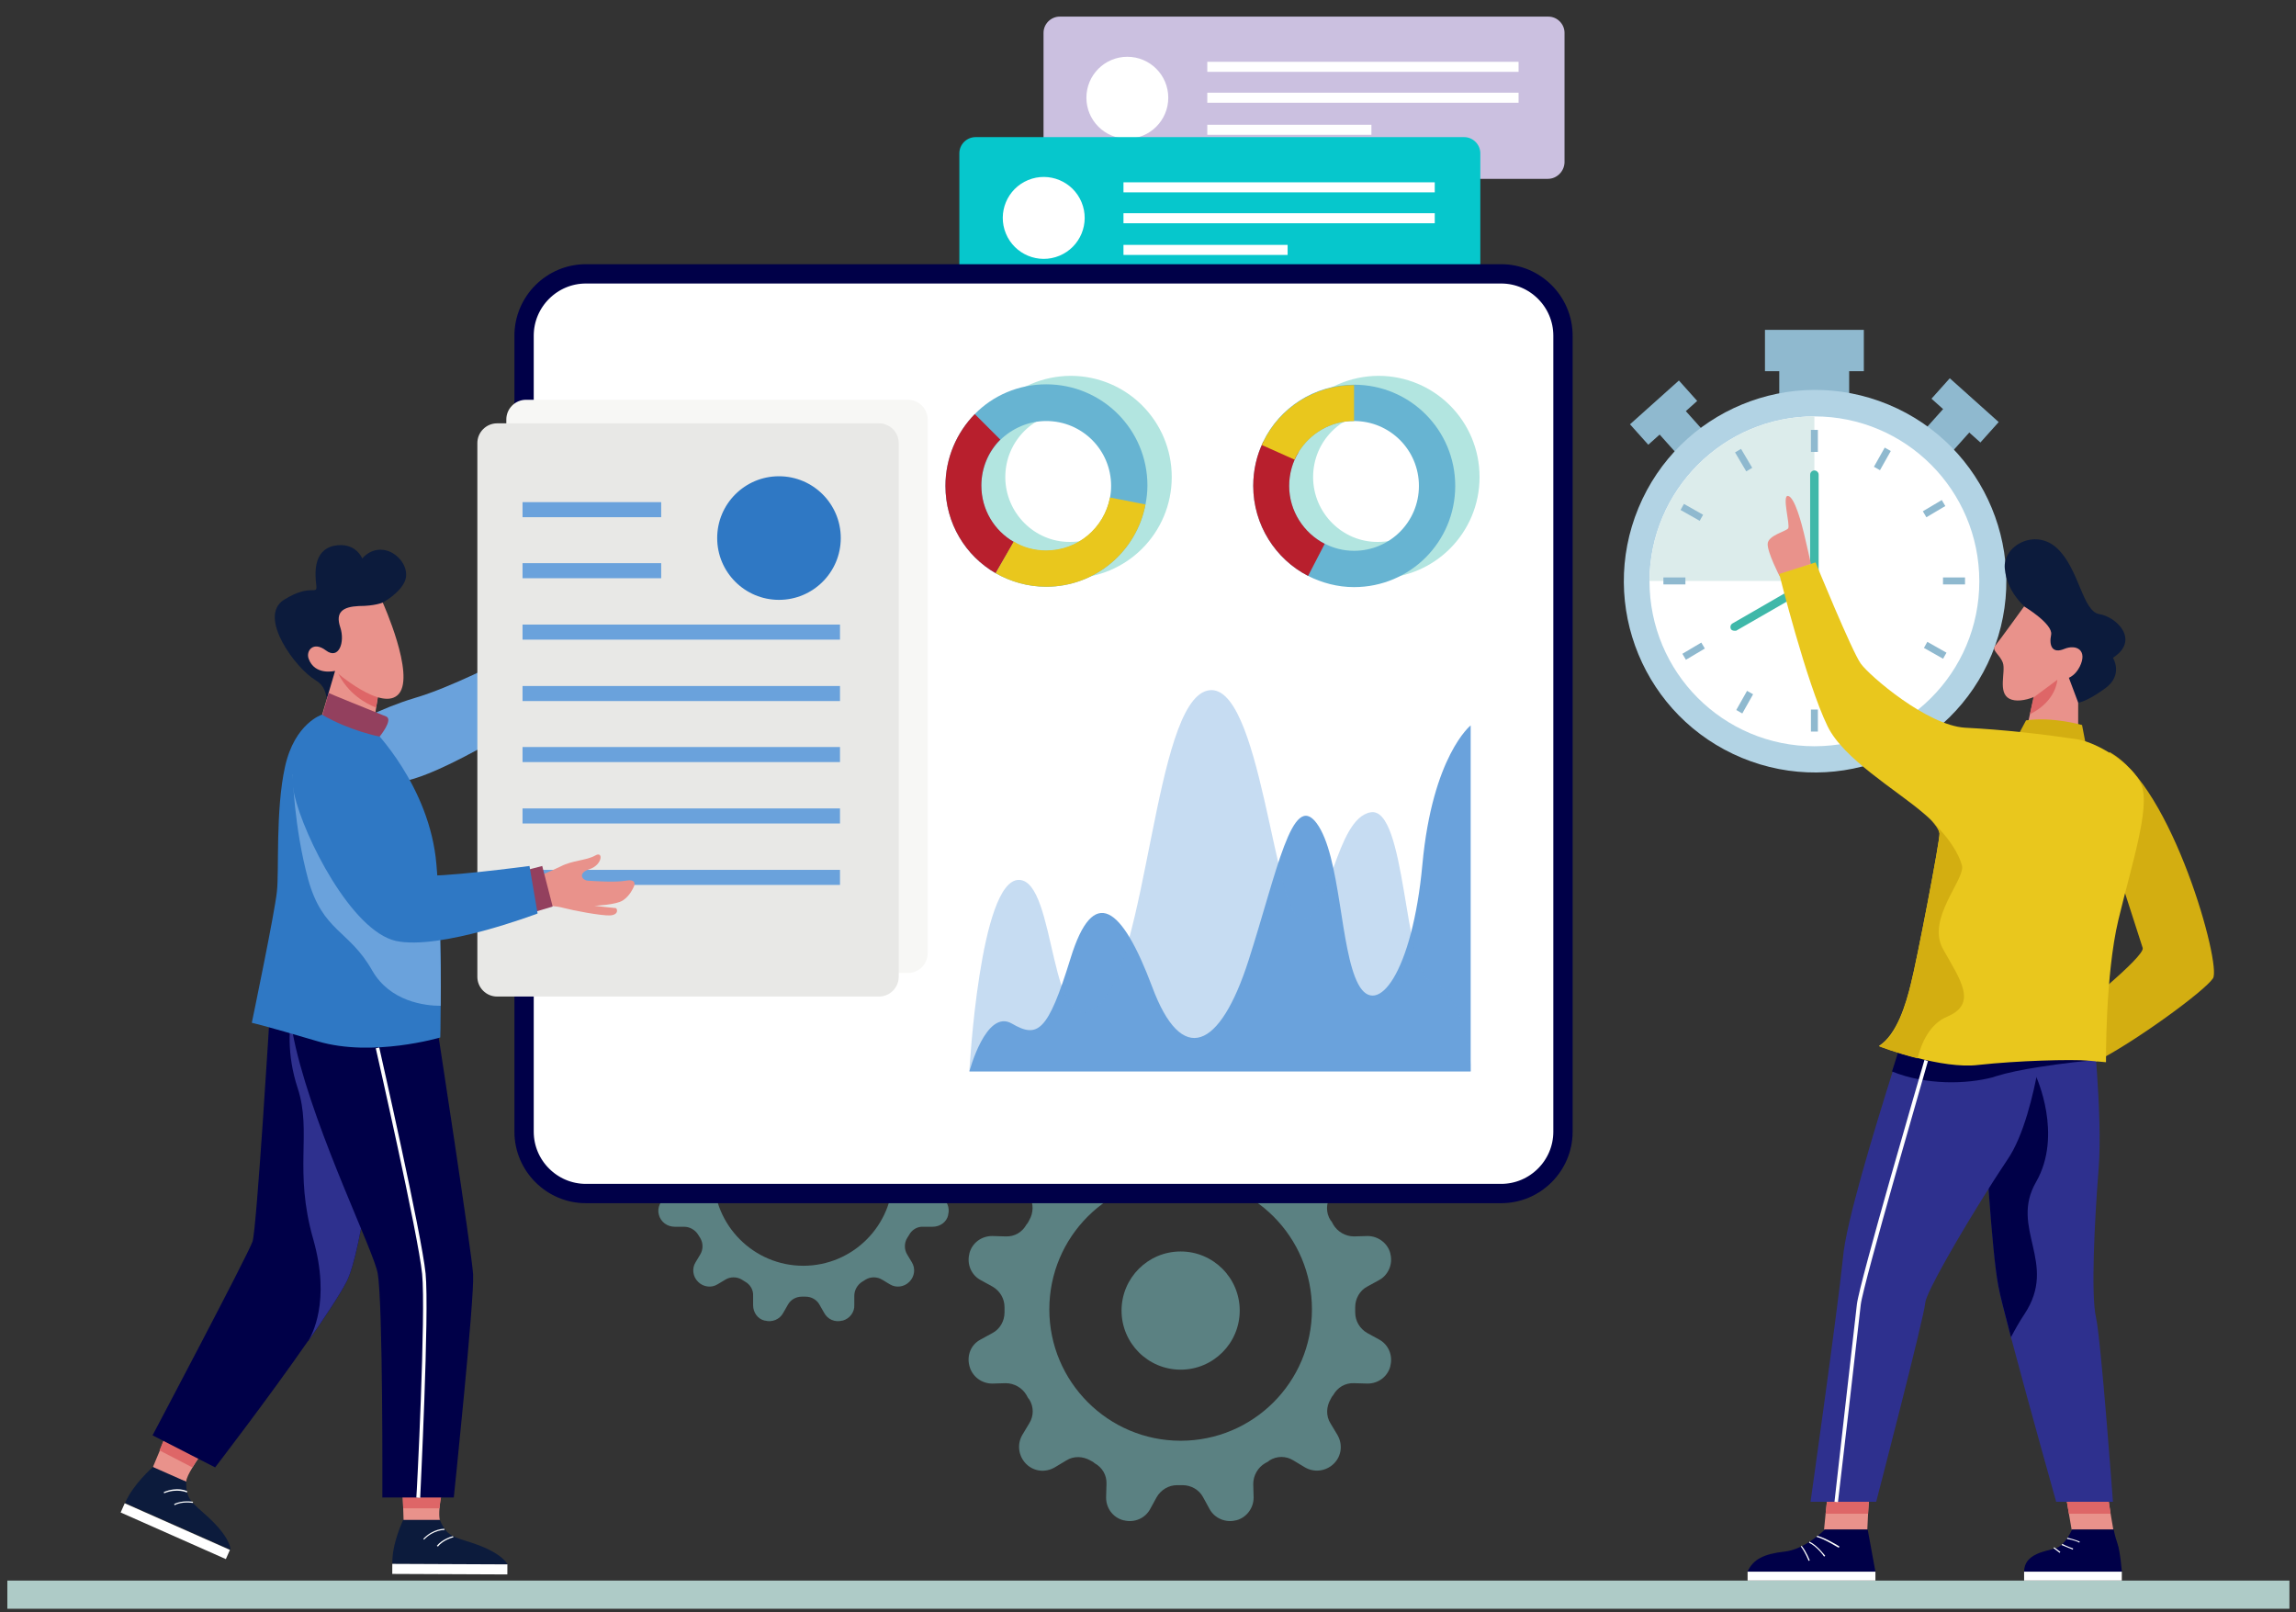 <?xml version="1.0" encoding="utf-8"?>
<!-- Generator: Adobe Illustrator 27.1.0, SVG Export Plug-In . SVG Version: 6.00 Build 0)  -->
<svg version="1.1" id="Layer_1" xmlns="http://www.w3.org/2000/svg" xmlns:xlink="http://www.w3.org/1999/xlink" x="0px" y="0px"
	 viewBox="0 0 594.5 417.4" style="enable-background:new 0 0 594.5 417.4;" xml:space="preserve">
<rect x="0" y="0" width="594.5" height="417.4" fill="#333333" stroke="none"/>
<style type="text/css">
	.st0{fill:#CBC0E0;}
	.st1{fill:#FFFFFF;}
	.st2{fill:#06C7CC;}
	.st3{fill:#AECBC7;}
	.st4{fill:#8FB9CF;}
	.st5{fill:#D3AE11;}
	.st6{fill:#6AA2DC;}
	.st7{fill:#0C1B3C;}
	.st8{fill:#E9928B;}
	.st9{fill:#DE6667;}
	.st10{fill:#000048;}
	.st11{fill:#2E308E;}
	.st12{opacity:0.4;}
	.st13{fill:#97F5F7;}
	.st14{fill:#FFFFFF;stroke:#000048;stroke-width:5;stroke-miterlimit:10;}
	.st15{fill:#B2D3E4;}
	.st16{fill:#DCECEB;}
	.st17{fill:#3FB8A9;}
	.st18{fill:#2F78C4;}
	.st19{fill:#93405E;}
	.st20{fill:#B2E5E0;}
	.st21{fill:#67B4D2;}
	.st22{fill:#B81F2D;}
	.st23{fill:#F7F7F5;}
	.st24{fill:#E8E8E6;}
	.st25{fill:#E9C71D;}
	.st26{opacity:0.38;}
	.st27{fill:none;stroke:#F5B89B;stroke-width:3;stroke-linecap:round;stroke-miterlimit:10;}
</style>
<g>
	<path class="st0" d="M400.8,46.3H274.4c-2.3,0-4.2-1.9-4.2-4.2V8.5c0-2.3,1.9-4.2,4.2-4.2h126.5c2.3,0,4.2,1.9,4.2,4.2v33.6
		C405,44.4,403.1,46.3,400.8,46.3z"/>
	<circle class="st1" cx="291.9" cy="25.3" r="10.6"/>
	<rect x="312.6" y="24" class="st1" width="80.6" height="2.6"/>
	<rect x="312.6" y="32.3" class="st1" width="42.5" height="2.6"/>
	<rect x="312.6" y="16" class="st1" width="80.6" height="2.6"/>
</g>
<path class="st2" d="M379.1,77.5H252.6c-2.3,0-4.2-1.9-4.2-4.2V39.7c0-2.3,1.9-4.2,4.2-4.2h126.5c2.3,0,4.2,1.9,4.2,4.2v33.6
	C383.3,75.6,381.4,77.5,379.1,77.5z"/>
<ellipse transform="matrix(0.924 -0.383 0.383 0.924 -1.052 107.697)" class="st1" cx="270.2" cy="56.5" rx="10.6" ry="10.6"/>
<rect x="290.9" y="55.2" class="st1" width="80.6" height="2.6"/>
<rect x="290.9" y="63.4" class="st1" width="42.5" height="2.6"/>
<rect x="290.9" y="47.2" class="st1" width="80.6" height="2.6"/>
<rect x="1.9" y="409.2" class="st3" width="590.9" height="7.3"/>
<rect x="460.7" y="92.7" class="st4" width="18.1" height="10.7"/>
<rect x="429.6" y="105.2" transform="matrix(0.745 -0.667 0.667 0.745 37.147 318.039)" class="st4" width="9.1" height="10.7"/>
<rect x="500.2" y="106" transform="matrix(0.667 -0.745 0.745 0.667 85.804 413.122)" class="st4" width="10.7" height="9.1"/>
<path class="st5" d="M546.2,194.7c16.2,8.8,29.1,55.2,26.8,58.6c-2.3,3.4-20.3,16.5-30.2,21.5c-9.8,4.9-6.7-11.7-6.7-11.7
	s19.5-15.5,18.7-17.7c-0.7-2.3-7.7-23.8-7.7-23.8L546.2,194.7z"/>
<path class="st6" d="M90.8,187.8c0,0,7.3-4.3,16.6-7.1c9.3-2.7,22.9-9.8,22.9-9.8l0.9,18.9c0,0-19.9,12-27.4,12.5
	C96.4,203,90.8,187.8,90.8,187.8z"/>
<path class="st7" d="M99.1,156c0,0,4.5-2.4,5.8-5.7c1.2-3.3-1.8-7.3-5.4-7.9c-3.6-0.6-5.7,2.2-5.7,2.2s-1.7-4.4-7.3-3.3
	c-5.6,1.2-4.9,7.6-4.6,10.3c0.3,2.7-1.4-0.7-8.4,3.7c-6.9,4.4,3.1,17.8,8.2,20.8c5.1,3.1,0.4,8.3,8,8.2
	C97.2,184.3,99.1,156,99.1,156z"/>
<path class="st8" d="M39.6,379.8c2.2,2,8.6,3.8,8.6,3.8c0.1-1,0.8-2.3,1.6-3.6c1.2-2,2.6-3.9,2.6-3.9l-8.7-6.4l-2.3,5.8L39.6,379.8z
	"/>
<path class="st7" d="M39.6,379.8c0,0-5.2,4.5-7.2,9.3l27.3,12.1c0,0,0.1-3.1-6.1-8.7c-3.7-3.4-5.5-4.2-5.4-8.9L39.6,379.8z"/>
<rect x="44.3" y="381.4" transform="matrix(0.405 -0.914 0.914 0.405 -335.3 277.596)" class="st1" width="2.6" height="29.8"/>
<path class="st1" d="M42.5,386.6c3.4-1.4,5.9-0.2,5.9-0.2l0.1-0.3c-0.1-0.1-2.6-1.3-6.1,0.2L42.5,386.6z"/>
<path class="st1" d="M45.2,389.7c2-1.1,4.6-0.6,4.7-0.6l0.1-0.3c-0.1,0-2.8-0.5-4.9,0.6L45.2,389.7z"/>
<path class="st8" d="M104.1,382.8l0.3,7.7l0.1,3.1c2.8,1,9.4,0,9.4,0c-0.2-0.8-0.2-1.9-0.1-3.1c0.2-2.6,0.9-5.4,0.9-5.4L104.1,382.8
	z"/>
<path class="st7" d="M104.4,393.5c0,0-3,6.2-2.8,11.4l29.8,0.1c0,0-1.2-2.9-9-5.5c-4.8-1.6-6.7-1.6-8.5-6L104.4,393.5z"/>
<rect x="115.2" y="391.4" transform="matrix(4.325814e-03 -1 1 4.325814e-03 -290.332 520.989)" class="st1" width="2.6" height="29.8"/>
<path class="st1" d="M109.8,398.6c2.5-2.6,5.3-2.5,5.3-2.5l0-0.3c-0.1,0-2.9-0.1-5.5,2.6L109.8,398.6z"/>
<path class="st1" d="M113.4,400.4c1.4-1.8,4-2.4,4-2.4l-0.1-0.3c-0.1,0-2.7,0.7-4.2,2.5L113.4,400.4z"/>
<path class="st9" d="M114.7,385.1l-10.6-2.3l0.3,7.7h9.4C114,387.9,114.7,385.1,114.7,385.1z"/>
<path class="st9" d="M41.3,375.5l8.5,4.4c1.2-2,2.6-3.9,2.6-3.9l-8.7-6.4L41.3,375.5z"/>
<path class="st10" d="M39.5,371.6l16.2,8.3c0,0,13.7-17.8,23.9-32.5c0,0,0,0,0,0c0,0,0-0.1,0.1-0.1c0,0,0-0.1,0.1-0.1
	c4.5-6.4,8.3-12.2,10-15.5c3.9-7.9,7.5-38,9.2-54.3c0.7-6.4,1.1-10.6,1.1-10.6l-22.3-3.7l-2.1-0.4l-5.8-1c0,0-3.4,56.1-4.5,59.7
	C64.1,325.1,39.5,371.6,39.5,371.6z"/>
<path class="st11" d="M77.1,281.8c3.7,11.3-1.1,21.2,4,39c4.6,16.2-0.4,24.9-1.3,26.4c4.5-6.4,8.3-12.2,10-15.5
	c3.9-7.9,7.5-38,9.2-54.3l-21.3-14.3l-1.9-1.3c0,0-0.1,0.3-0.2,1C75,265.3,74.1,272.7,77.1,281.8z"/>
<path class="st10" d="M113.1,265.4c0,0,9,58.4,9.4,64.5c0.4,6.1-5,57.8-5,57.8H99c0,0,0.2-49.9-1.2-58c-0.9-5.6-15.8-35.5-21.2-58.4
	c-2.4-10.4-2.9-19.4,0.7-24c3-3.9,14.7,13.5,14.7,13.5L113.1,265.4z"/>
<polygon class="st8" points="472.3,396 483.5,396 483.7,391.9 484.2,383.6 473.6,383.6 472.7,391.9 "/>
<g class="st12">
	<path class="st13" d="M170.6,314.5C170.6,314.5,170.6,314.5,170.6,314.5c0.5,1.9,2.2,3.1,4.1,3.1l2.4,0c1.5,0,2.9,0.8,3.7,2.1
		c0.2,0.3,0.3,0.5,0.5,0.8c0.8,1.3,0.8,3,0,4.3l-1.2,2c-1,1.6-0.7,3.7,0.6,5c0,0,0,0,0.1,0.1c1.3,1.3,3.4,1.6,5,0.6l2-1.2
		c1.3-0.8,3-0.8,4.3,0c0.3,0.2,0.5,0.3,0.8,0.5c1.3,0.7,2.2,2.1,2.1,3.7l0,2.4c0,1.9,1.2,3.6,3,4c0,0,0,0,0.1,0
		c1.8,0.5,3.8-0.3,4.7-2l1.2-2.1c0.7-1.3,2.1-2.1,3.6-2.1c0.2,0,0.3,0,0.5,0s0.3,0,0.5,0c1.5,0,2.9,0.8,3.6,2.1l1.2,2.1
		c0.9,1.7,2.8,2.5,4.7,2c0,0,0,0,0.1,0c1.8-0.5,3.1-2.2,3-4l0-2.4c0-1.5,0.8-2.9,2.1-3.7c0.3-0.2,0.5-0.3,0.8-0.5
		c1.3-0.8,3-0.8,4.3,0l2,1.2c1.6,1,3.7,0.7,5-0.6c0,0,0,0,0.1-0.1c1.3-1.3,1.6-3.4,0.6-5l-1.2-2c-0.8-1.3-0.8-3,0-4.3
		c0.2-0.3,0.3-0.5,0.5-0.8c0.7-1.3,2.1-2.2,3.7-2.1l2.4,0c1.9,0,3.6-1.2,4-3c0,0,0,0,0-0.1c0.5-1.8-0.3-3.8-2-4.7l-2.1-1.2
		c-1.3-0.7-2.1-2.1-2.1-3.6c0-0.2,0-0.3,0-0.5s0-0.3,0-0.5c0-1.5,0.8-2.9,2.1-3.6l2.1-1.2c1.7-0.9,2.5-2.8,2-4.7c0,0,0,0,0-0.1
		c-0.5-1.8-2.2-3.1-4-3l-2.4,0c-1.5,0-2.9-0.8-3.7-2.1c-0.2-0.3-0.3-0.5-0.5-0.8c-0.8-1.3-0.8-3,0-4.3l1.2-2c1-1.6,0.7-3.7-0.6-5
		c0,0,0,0-0.1-0.1c-1.3-1.3-3.4-1.6-5-0.6l-2,1.2c-1.3,0.8-3,0.8-4.3,0c-0.3-0.2-0.5-0.3-0.8-0.5c-1.3-0.7-2.2-2.1-2.1-3.7l0-2.4
		c0-1.9-1.2-3.6-3-4c0,0,0,0-0.1,0c-1.8-0.5-3.8,0.3-4.7,2l-1.2,2.1c-0.7,1.3-2.1,2.1-3.6,2.1c-0.2,0-0.3,0-0.5,0s-0.3,0-0.5,0
		c-1.5,0-2.9-0.8-3.6-2.1l-1.2-2.1c-0.9-1.7-2.8-2.5-4.7-2c0,0,0,0-0.1,0c-1.8,0.5-3.1,2.2-3,4l0,2.4c0,1.5-0.8,2.9-2.1,3.7
		c-0.3,0.2-0.5,0.3-0.8,0.5c-1.3,0.8-3,0.8-4.3,0l-2-1.2c-1.6-1-3.7-0.7-5,0.6c0,0,0,0-0.1,0.1c-1.3,1.3-1.6,3.4-0.6,5l1.2,2
		c0.8,1.3,0.8,3,0,4.3c-0.2,0.3-0.3,0.5-0.5,0.8c-0.7,1.3-2.1,2.2-3.7,2.1l-2.4,0c-1.9,0-3.6,1.2-4,3c0,0,0,0,0,0.1
		c-0.5,1.8,0.3,3.8,2,4.7l2.1,1.2c1.3,0.7,2.1,2.1,2.1,3.6c0,0.2,0,0.3,0,0.5s0,0.3,0,0.5c0,1.5-0.8,2.9-2.1,3.6l-2.1,1.2
		C171,310.7,170.1,312.7,170.6,314.5z M184.8,304.5c0-12.8,10.4-23.2,23.2-23.2s23.2,10.4,23.2,23.2s-10.4,23.2-23.2,23.2
		S184.8,317.3,184.8,304.5z"/>
</g>
<g class="st12">
	<path class="st13" d="M251,353.6C251,353.6,251,353.7,251,353.6c0.7,2.8,3.2,4.6,5.9,4.6l3.5-0.1c2.2,0,4.3,1.2,5.4,3.1
		c0.2,0.4,0.4,0.8,0.7,1.1c1.2,1.9,1.2,4.3,0,6.2l-1.8,3c-1.4,2.4-1,5.4,0.9,7.4c0,0,0.1,0.1,0.1,0.1c2,2,5,2.3,7.4,0.9l3-1.8
		c1.9-1.2,4.3-1.1,6.2,0c0.4,0.2,0.8,0.4,1.1,0.7c2,1.1,3.2,3.1,3.1,5.4l-0.1,3.5c0,2.8,1.8,5.2,4.5,5.9c0,0,0.1,0,0.1,0
		c2.7,0.7,5.5-0.5,6.8-2.9l1.7-3.1c1.1-1.9,3.1-3.1,5.3-3.1c0.2,0,0.5,0,0.7,0c0.2,0,0.5,0,0.7,0c2.2,0,4.3,1.2,5.3,3.1l1.7,3.1
		c1.3,2.4,4.2,3.6,6.8,2.9c0,0,0.1,0,0.1,0c2.7-0.7,4.5-3.2,4.5-5.9l-0.1-3.5c0-2.2,1.2-4.3,3.1-5.4c0.4-0.2,0.8-0.4,1.1-0.7
		c1.9-1.2,4.3-1.2,6.2,0l3,1.8c2.4,1.4,5.4,1,7.4-0.9c0,0,0.1-0.1,0.1-0.1c2-2,2.3-5,0.9-7.4l-1.8-3c-1.2-1.9-1.1-4.3,0-6.2
		c0.2-0.4,0.4-0.8,0.7-1.1c1.1-2,3.1-3.2,5.4-3.1l3.5,0.1c2.8,0,5.2-1.8,5.9-4.5c0,0,0-0.1,0-0.1c0.7-2.7-0.5-5.5-2.9-6.8l-3.1-1.7
		c-1.9-1.1-3.1-3.1-3.1-5.3c0-0.2,0-0.5,0-0.7c0-0.2,0-0.5,0-0.7c0-2.2,1.2-4.3,3.1-5.3l3.1-1.7c2.4-1.3,3.6-4.2,2.9-6.8
		c0,0,0-0.1,0-0.1c-0.7-2.7-3.2-4.5-5.9-4.5l-3.5,0.1c-2.2,0-4.3-1.2-5.4-3.1c-0.2-0.4-0.4-0.8-0.7-1.1c-1.2-1.9-1.2-4.3,0-6.2
		l1.8-3c1.4-2.4,1-5.4-0.9-7.4c0,0-0.1-0.1-0.1-0.1c-2-2-5-2.3-7.4-0.9l-3,1.8c-1.9,1.2-4.3,1.1-6.2,0c-0.4-0.2-0.8-0.4-1.1-0.7
		c-2-1.1-3.2-3.1-3.1-5.4l0.1-3.5c0-2.8-1.8-5.2-4.5-5.9c0,0-0.1,0-0.1,0c-2.7-0.7-5.5,0.5-6.8,2.9l-1.7,3.1
		c-1.1,1.9-3.1,3.1-5.3,3.1c-0.2,0-0.5,0-0.7,0c-0.2,0-0.5,0-0.7,0c-2.2,0-4.3-1.2-5.3-3.1l-1.7-3.1c-1.3-2.4-4.2-3.6-6.8-2.9
		c0,0-0.1,0-0.1,0c-2.7,0.7-4.5,3.2-4.5,5.9l0.1,3.5c0,2.2-1.2,4.3-3.1,5.4c-0.4,0.2-0.8,0.4-1.1,0.7c-1.9,1.2-4.3,1.2-6.2,0l-3-1.8
		c-2.4-1.4-5.4-1-7.4,0.9c0,0-0.1,0.1-0.1,0.1c-2,2-2.3,5-0.9,7.4l1.8,3c1.2,1.9,1.1,4.3,0,6.2c-0.2,0.4-0.4,0.8-0.7,1.1
		c-1.1,2-3.1,3.2-5.4,3.1l-3.5-0.1c-2.8,0-5.2,1.8-5.9,4.5c0,0,0,0.1,0,0.1c-0.7,2.7,0.5,5.5,2.9,6.8l3.1,1.7
		c1.9,1.1,3.1,3.1,3.1,5.3c0,0.2,0,0.5,0,0.7c0,0.2,0,0.5,0,0.7c0,2.2-1.2,4.3-3.1,5.3l-3.1,1.7C251.4,348.1,250.3,350.9,251,353.6z
		 M271.7,339c0-18.8,15.2-34,34-34s34,15.2,34,34c0,18.8-15.2,34-34,34S271.7,357.7,271.7,339z"/>
	<circle class="st13" cx="305.7" cy="339.3" r="15.3"/>
</g>
<path class="st14" d="M151.7,309h237c8.8,0,16-7.2,16-16V86.9c0-8.8-7.2-16-16-16h-237c-8.8,0-16,7.2-16,16V293
	C135.7,301.8,142.9,309,151.7,309z"/>
<ellipse transform="matrix(0.383 -0.924 0.924 0.383 150.984 526.922)" class="st15" cx="469.8" cy="150.5" rx="49.5" ry="49.5"/>
<path class="st1" d="M427.1,150.4L427.1,150.4c0,23.7,19.1,42.8,42.7,42.8c23.6,0,42.7-19.1,42.7-42.7c0-23.6-19.1-42.7-42.7-42.7
	C446.3,107.8,427.2,126.9,427.1,150.4z"/>
<path class="st16" d="M427.1,150.4h42.7v-42.6C446.3,107.8,427.2,126.9,427.1,150.4z"/>
<g>
	<rect x="468.9" y="111.3" class="st4" width="1.8" height="5.7"/>
	<rect x="468.9" y="183.7" class="st4" width="1.8" height="5.7"/>
</g>
<g>
	
		<rect x="430.7" y="149.5" transform="matrix(1 -1.070422e-03 1.070422e-03 1 -0.161 0.464)" class="st4" width="5.7" height="1.8"/>
	
		<rect x="503.1" y="149.5" transform="matrix(1 -1.070362e-03 1.070362e-03 1 -0.161 0.542)" class="st4" width="5.7" height="1.8"/>
</g>
<g>
	<rect x="450.5" y="116.4" transform="matrix(0.861 -0.509 0.509 0.861 2.125 246.21)" class="st4" width="1.8" height="5.7"/>
	
		<rect x="487.3" y="178.7" transform="matrix(0.861 -0.509 0.509 0.861 -24.465 273.607)" class="st4" width="1.8" height="5.7"/>
</g>
<g>
	
		<rect x="435.8" y="167.9" transform="matrix(0.86 -0.51 0.51 0.86 -24.804 247.127)" class="st4" width="5.7" height="1.8"/>
	<rect x="498.1" y="131" transform="matrix(0.86 -0.51 0.51 0.86 2.703 273.737)" class="st4" width="5.7" height="1.8"/>
</g>
<g>
	
		<rect x="437.4" y="129.7" transform="matrix(0.492 -0.87 0.87 0.492 107.098 448.755)" class="st4" width="1.8" height="5.7"/>
	
		<rect x="500.4" y="165.4" transform="matrix(0.492 -0.87 0.87 0.492 108.064 521.71)" class="st4" width="1.8" height="5.7"/>
</g>
<g>
	
		<rect x="449.1" y="181" transform="matrix(0.491 -0.871 0.871 0.491 71.404 486.119)" class="st4" width="5.7" height="1.8"/>
	
		<rect x="484.7" y="118" transform="matrix(0.491 -0.871 0.871 0.491 144.446 485.084)" class="st4" width="5.7" height="1.8"/>
</g>
<path class="st17" d="M449.2,163.3c0.2,0,0.4,0,0.5-0.1l21.2-12.2v-28.1c0-0.6-0.5-1.1-1.1-1.1s-1.1,0.5-1.1,1.1v26.9l-20.1,11.6
	c-0.5,0.3-0.7,0.9-0.4,1.5C448.4,163.2,448.8,163.3,449.2,163.3z"/>
<polygon class="st8" points="83.4,185.1 96.5,188.9 97.4,183.2 98.3,177.8 87,172.7 87,172.9 "/>
<path class="st9" d="M87,172.9c0.1,0.3,0.2,0.7,0.4,1.1c2.6,5.6,7.4,8.2,10,9.2l0.8-5.4l-11.2-5L87,172.9z"/>
<path class="st18" d="M65.2,264.8c0,0,2.9,0.6,17.1,4.8c14.2,4.2,31.7-1,31.7-1s0.1-3.2,0.1-8.3c0.1-5.9,0-14.4-0.3-23.2
	c-0.2-4.4-0.4-8.9-0.8-13.3c-1.7-20.4-16.5-35.1-16.5-35.1l-13.1-3.7c0,0-7.1,2.2-9.6,13.5c-2.5,11.3-1.5,27.1-2.1,32.3
	C71.2,236,65.2,264.8,65.2,264.8z"/>
<path class="st6" d="M75.8,200.5c0,0,0.3,13.6,4,27.2c3.8,13.6,10.6,13,16.6,23.6c4.6,8,13.6,9.1,17.7,9.1c0.1-5.9,0-14.4-0.3-23.2
	L111,237l-15.9-15.8L75.8,200.5z"/>
<path class="st19" d="M100,185.5c1.9,0.8-1.7,5.2-1.7,5.2s-7.5-1.4-14.8-5.6l1.6-5.7C85.1,179.5,95.1,183.5,100,185.5z"/>
<polygon class="st8" points="534.7,386 535.7,391.9 536.4,396 547.2,396 546.5,391.9 545.6,386 "/>
<polygon class="st9" points="545.6,386 534.7,386 535.7,391.9 546.5,391.9 "/>
<polygon class="st9" points="472.7,391.9 483.7,391.9 484.2,383.6 473.6,383.6 "/>
<path class="st11" d="M514,294c0,0,0.3,6.1,0.9,13.6c0.7,9.1,1.6,20.3,2.5,25.2c0.4,2.3,1.7,7.3,3.3,13.4
	c4.5,17,11.7,42.6,11.7,42.6h14.7c0,0-3.1-42.2-4.4-47.8c-1.3-5.7-0.4-24.6,0.7-38.5c1.1-13.9-1.7-39.3-1.7-39.3l-21.1,2.5l-2.9,0.3
	l-0.2,1.5l-1.5,11.4l-1.3,10L514,294z"/>
<path class="st10" d="M514,294c0,0,1.7,30,3.4,38.8c0.4,2.3,1.7,7.3,3.3,13.4c1-1.9,2.1-3.9,3.5-6c8.8-13.3-4-22.1,3-34.2
	c7-12.2,0-27.3,0-27.3l-12.5,10.3L514,294z"/>
<path class="st10" d="M547.3,396h-10.8c0,0-1.7,4-4.1,4.8c-2.4,0.8-8.3,1.3-8.3,6.1h25.3c0,0-0.4-5.2-1.1-7.2
	C547.6,397.7,547.3,396,547.3,396z"/>
<rect x="524.1" y="406.9" class="st1" width="25.3" height="2.3"/>
<path class="st11" d="M468.8,388.8h17c0,0,12.5-48.1,12.7-51.5c0.2-2.7,9.4-18.5,16.5-29.7c1.8-2.9,3.5-5.4,4.8-7.4
	c4.2-6.1,6.7-16.9,8-23.9c0.7-4,1.1-6.7,1.1-6.7l-11.2-2.1l-23-4.4c0,0-2,5.9-4.6,14.2c-4.9,15.6-12.2,39.5-12.9,48.3
	C475.8,339.3,468.8,388.8,468.8,388.8z"/>
<path class="st10" d="M489.9,277.4c8.9,3.6,19.3,3.3,26.1,1.5c0.3-0.1,0.6-0.2,0.9-0.3c2.9-0.9,6.9-1.7,10.7-2.3
	c6.8-1.1,13.2-1.7,13.2-1.7l-20.3-9l-2.9,0.3l-0.2,1.5l-23-4.4C494.5,263.1,492.5,269.1,489.9,277.4z"/>
<path class="st10" d="M483.6,396h-11.1c0,0-5,5.1-10.4,5.7c-5.4,0.6-8.2,2-9.6,5.2h33.1L483.6,396z"/>
<rect x="452.5" y="406.9" class="st1" width="33.1" height="2.3"/>
<path class="st7" d="M526.4,161.7l-2.2-4.7c0,0-4.6-3.8-5.1-9.8c-0.6-5.9,7.9-10.6,13.6-5.2c5.7,5.4,6.5,16.3,10.9,17
	s10.6,6.7,3.5,11.3c0,0,2.8,4.4-2,7.9c-4.8,3.5-6.9,3.7-6.9,3.7s-2,2.3-2.4,0.1c-0.4-2.1-3-6.1-3-6.1L526.4,161.7z"/>
<polygon class="st8" points="526.9,179.3 524.2,191 538.1,192.9 538.1,181.9 535.7,175.5 527.7,174 "/>
<path class="st5" d="M540.1,192.9l-1-5.2c0,0-7.6-2.2-14.5-1.2l-2.5,4.7L540.1,192.9z"/>
<path class="st8" d="M524.1,157c0,0-6.5,9-7.5,10.2c-1,1.2,1.2,2.2,2,4.4c0.8,2.3-1.4,7.7,1.7,9.3c3.1,1.6,9.8-1.2,12.5-5
	c0,0,3.6,0.8,5.7-3.3c2.1-4.2-0.8-5.9-4-4.6c-3.1,1.3-4-0.8-3.4-3.7C531.6,161.5,524.1,157,524.1,157z"/>
<path class="st8" d="M468.9,146c0,0-1.2-5.5-1.8-7.9c-0.6-2.5-2.4-9.4-4.1-9.7c-1.7-0.3,0.6,7.6,0,8.4c-0.6,0.8-5.2,1.8-5.3,4
	c-0.1,2.2,3.1,8.4,3.1,8.4L468.9,146z"/>
<g>
	<path class="st20" d="M330.7,123.5c0,14.5,11.7,26.2,26.2,26.2c14.5,0,26.2-11.7,26.2-26.2s-11.7-26.2-26.2-26.2
		C342.4,97.4,330.7,109.1,330.7,123.5z M340,123.5c0-9.3,7.5-16.8,16.8-16.8c9.3,0,16.8,7.5,16.8,16.8s-7.5,16.8-16.8,16.8
		C347.6,140.4,340,132.8,340,123.5z"/>
</g>
<rect x="340.2" y="157.9" class="st1" width="33.4" height="4.2"/>
<g>
	<path class="st20" d="M251,123.5c0,14.5,11.7,26.2,26.2,26.2c14.5,0,26.2-11.7,26.2-26.2s-11.7-26.2-26.2-26.2
		C262.7,97.4,251,109.1,251,123.5z M260.3,123.5c0-9.3,7.5-16.8,16.8-16.8c9.3,0,16.8,7.5,16.8,16.8s-7.5,16.8-16.8,16.8
		C267.9,140.4,260.3,132.8,260.3,123.5z"/>
</g>
<g>
	<path class="st21" d="M324.5,125.8c0,10.1,5.8,19,14.2,23.3c3.6,1.8,7.6,2.9,11.9,2.9c14.5,0,26.2-11.7,26.2-26.2
		s-11.7-26.2-26.2-26.2c-10.3,0-19.3,6-23.5,14.7c-0.1,0.3-0.3,0.6-0.4,0.9C325.3,118.4,324.5,122,324.5,125.8z M333.8,125.8
		c0-2.4,0.5-4.7,1.4-6.8c0.3-0.7,0.6-1.3,1-1.9c3-4.9,8.3-8.1,14.4-8.1c9.3,0,16.8,7.5,16.8,16.8s-7.5,16.8-16.8,16.8
		c-2.8,0-5.4-0.7-7.7-1.9C337.5,138,333.8,132.3,333.8,125.8z"/>
</g>
<path class="st22" d="M324.5,125.8c0,10.1,5.8,19,14.2,23.3l4.3-8.3c-5.4-2.8-9.2-8.5-9.2-15c0-3.2,0.9-6.2,2.4-8.7l-9.1-2.7
	C325.4,117.8,324.5,121.7,324.5,125.8z"/>
<g>
	<path class="st21" d="M244.8,125.8c0,9.7,5.2,18.1,13,22.6c3.9,2.2,8.3,3.5,13.1,3.5c12.8,0,23.4-9.2,25.7-21.3
		c0.3-1.6,0.5-3.2,0.5-4.9c0-14.5-11.7-26.2-26.2-26.2c-7.2,0-13.8,2.9-18.5,7.7C247.7,112,244.8,118.6,244.8,125.8z M254.1,125.8
		c0-4.7,1.9-8.9,4.9-11.9c3.1-3,7.3-4.9,11.9-4.9c9.3,0,16.8,7.5,16.8,16.8c0,1.1-0.1,2.1-0.3,3.1c-1.5,7.8-8.3,13.7-16.5,13.7
		c-3.1,0-6-0.8-8.4-2.3C257.5,137.5,254.1,132,254.1,125.8z"/>
</g>
<rect x="260.5" y="157.9" class="st1" width="33.4" height="4.2"/>
<rect x="158.3" y="270.8" class="st1" width="55.2" height="4.2"/>
<path class="st6" d="M380.8,277.3v-89.5c0,0-9.9,7.9-12.5,36c-2.6,28.1-11.8,40-16.6,31c-4.8-9-4.5-33.2-10.8-41.7
	c-6.3-8.4-10.2,12.4-17.6,35.5c-7.4,23.1-17.3,27.6-25,6.8c-7.8-20.8-15.2-26.5-21.1-7.3c-5.9,19.1-8.5,20.8-15.2,16.9
	c-6.7-3.9-11,12.4-11,12.4H380.8z"/>
<path class="st1" d="M227.3,268.5L227.3,268.5c2.4,0,4.4,2,4.4,4.4l0,0c0,2.4-2,4.4-4.4,4.4l0,0c-2.4,0-4.4-2-4.4-4.4l0,0
	C222.9,270.5,224.8,268.5,227.3,268.5z"/>
<rect x="251" y="289.5" class="st1" width="129.8" height="4.2"/>
<path class="st1" d="M378,287.2L378,287.2c2.4,0,4.4,2,4.4,4.4l0,0c0,2.4-2,4.4-4.4,4.4l0,0c-2.4,0-4.4-2-4.4-4.4l0,0
	C373.6,289.2,375.5,287.2,378,287.2z"/>
<line class="st17" x1="212.6" y1="130.9" x2="128" y2="130.9"/>
<path class="st23" d="M136.2,251.9h98.9c2.8,0,5.1-2.3,5.1-5.1V108.6c0-2.8-2.3-5.1-5.1-5.1h-98.9c-2.8,0-5.1,2.3-5.1,5.1v138.2
	C131.1,249.6,133.4,251.9,136.2,251.9z"/>
<path class="st24" d="M128.7,258h98.9c2.8,0,5.1-2.3,5.1-5.1V114.7c0-2.8-2.3-5.1-5.1-5.1h-98.9c-2.8,0-5.1,2.3-5.1,5.1v138.2
	C123.6,255.7,125.9,258,128.7,258z"/>
<circle class="st18" cx="201.7" cy="139.3" r="16"/>
<g>
	<g>
		<rect x="135.3" y="225.2" class="st6" width="82.2" height="3.9"/>
	</g>
	<g>
		<rect x="135.3" y="209.3" class="st6" width="82.2" height="3.9"/>
	</g>
	<g>
		<rect x="135.3" y="193.4" class="st6" width="82.2" height="3.9"/>
	</g>
	<g>
		<rect x="135.3" y="177.6" class="st6" width="82.2" height="3.9"/>
	</g>
	<g>
		<rect x="135.3" y="161.7" class="st6" width="82.2" height="3.9"/>
	</g>
	<g>
		<rect x="135.3" y="145.8" class="st6" width="35.9" height="3.9"/>
	</g>
	<g>
		<rect x="135.3" y="130" class="st6" width="35.9" height="3.9"/>
	</g>
</g>
<path class="st8" d="M139.7,226.7c0,0,2.4-0.9,5.5-2.4c3.1-1.6,6.6-1.5,8.9-2.8c2.2-1.3,1.9,2.4-1.4,3.5c-3.2,1-2,2.9-0.5,3
	c1.5,0.1,7.1,0.5,9.9,0c2.8-0.5,2.2,1.2,2,1.6c-0.2,0.4-1,2.3-2.8,3.5c-1.8,1.2-7.4,1.4-7.4,1.4s5.1,0.6,5.5,0.6
	c0.4,0,1,1.7-1.4,1.9c-2.4,0.1-9.7-1.3-11.9-1.9c-2.2-0.6-4.4-0.6-4.4-0.6L139.7,226.7z"/>
<path class="st19" d="M135.6,225.4c0.3,0,4.8-1.2,4.8-1.2l2.7,10.5l-6,1.8L135.6,225.4z"/>
<path class="st18" d="M84.4,191.9c9.4,3.7,22.3,33.6,25,34.6c2.7,1,27.7-2.3,27.7-2.3l2.1,12.3c0,0-25.2,9.6-36.7,7.1
	C91,241,78.7,216.6,76.2,205.7C73.7,194.8,81.9,190.9,84.4,191.9z"/>
<path class="st8" d="M99.1,156c0,0,8.4,18.6,4.2,23.6c-4.2,5-16.6-5.9-16.6-5.9s-5.2,1.3-6.8-3.2c-0.7-2,1.2-4.6,4.5-2.1
	c3.3,2.5,5-2.1,3.7-6c-1.3-3.9,0.6-5.3,4.8-5.5C97.1,156.9,99.1,156,99.1,156z"/>
<path class="st1" d="M108.8,387.8c0-0.5,2.4-48,1.4-58.1c-1-10.1-11.9-58-12-58.5l-0.9,0.2c0.1,0.5,11,48.3,12,58.4
	c1,10-1.4,57.5-1.5,57.9L108.8,387.8z"/>
<path class="st25" d="M326.7,115.2l8.5,3.8c0.3-0.7,0.6-1.3,1-1.9c3-4.9,8.3-8.1,14.4-8.1v-9.3c-10.3,0-19.3,6-23.5,14.7
	C327,114.6,326.9,114.9,326.7,115.2z"/>
<path class="st22" d="M244.8,125.8c0,9.7,5.2,18.1,13,22.6l4.7-8.1c-5-2.9-8.4-8.3-8.4-14.6c0-4.7,1.9-8.9,4.9-11.9l-6.6-6.6
	C247.7,112,244.8,118.6,244.8,125.8z"/>
<path class="st25" d="M257.8,148.4c3.9,2.2,8.3,3.5,13.1,3.5c12.8,0,23.4-9.2,25.7-21.3l-9.2-1.8c-1.5,7.8-8.3,13.7-16.5,13.7
	c-3.1,0-6-0.8-8.4-2.3L257.8,148.4z"/>
<g class="st26">
	<path class="st6" d="M380.8,277.3H251c0,0,2.7-49.5,12.8-49.5c10,0,7.6,43.7,20.5,32.5c13-11.1,14.4-78.1,28.3-81.5
		c13.9-3.4,17.3,59.1,24.5,59.1c7.2,0,8.6-26,17.8-27.6c9.2-1.6,8.6,41.1,15.3,43.4C376.9,255.9,381,269.4,380.8,277.3z"/>
</g>
<path class="st1" d="M475.9,388.9c0.1-0.5,5.3-45.7,5.9-51.1c0.6-5.4,17.3-62.5,17.4-63.1l-0.9-0.3c-0.7,2.4-16.9,57.8-17.5,63.3
	c-0.6,5.4-5.8,50.7-5.8,51.1L475.9,388.9z"/>
<path class="st1" d="M476.1,400.7l0.2-0.3c-0.1-0.1-3.7-2.3-5.8-2.8l-0.1,0.3C472.4,398.4,476,400.7,476.1,400.7z"/>
<path class="st1" d="M472.3,403l0.3-0.2c-0.1-0.1-2-2.7-4.1-3.7l-0.1,0.3C470.4,400.3,472.3,402.9,472.3,403z"/>
<path class="st1" d="M468.3,404.1l0.3-0.1c0,0-0.8-2.2-2.1-3.8l-0.2,0.2C467.5,402,468.3,404.1,468.3,404.1z"/>
<path class="st1" d="M538.4,399.4l0.1-0.3c0,0-1.5-0.6-3.2-1l-0.1,0.3C537,398.7,538.4,399.3,538.4,399.4z"/>
<path class="st1" d="M536.7,401.2l0.1-0.3c0,0-2-0.7-2.8-1.2l-0.2,0.3C534.7,400.4,536.6,401.1,536.7,401.2z"/>
<rect x="532.4" y="400.6" transform="matrix(0.607 -0.795 0.795 0.607 -109.932 580.904)" class="st1" width="0.3" height="2"/>
<path class="st9" d="M532.7,176c0,0-0.2,5.5-7.1,8.9l0.9-4.3L532.7,176z"/>
<path class="st25" d="M460.7,148.6c0,0,7,28.1,12.5,39.4c4.1,8.5,17.8,16.5,24.8,22.5c2.4,2,4,3.8,4.2,5.2c0.2,1.5-6,33.6-7.4,38.9
	c-1.3,5.3-3.6,13.2-8.3,16.2c0,0,4.3,1.7,9.9,3.1c5.1,1.3,11.2,2.4,15.9,1.8c10-1.1,24-1.5,28.5-1.1c4.5,0.4,4.5,0.4,4.5,0.4
	s-0.2-22.6,3.2-36.8c3.4-14.2,8.3-29.1,6-34.9c-2.3-5.8-12-11.2-16.6-11.9c-9.5-1.4-19.2-2.5-29.1-3c-9.8-0.6-24.7-13.4-27-16.6
	c-2.3-3.2-11.7-26.2-11.7-26.2L460.7,148.6z"/>
<path class="st5" d="M486.6,270.9c0,0,4.3,1.7,9.9,3.1c1-3.9,3.1-8.9,7.7-10.8c8-3.4,3.3-9.6-1.1-17.5c-4.4-7.9,5.9-18.1,4.9-21.7
	c-2-6.9-10-13.4-10-13.4c2.4,2,4,3.8,4.2,5.2c0.2,1.5-6,33.6-7.4,38.9C493.6,259.9,491.3,267.8,486.6,270.9z"/>
<path class="st27" d="M19.1,374.9"/>
<rect x="457" y="85.4" class="st4" width="25.6" height="10.7"/>
<rect x="422.1" y="103" transform="matrix(0.745 -0.667 0.667 0.745 38.887 314.656)" class="st4" width="17" height="7.1"/>
<rect x="505.5" y="98" transform="matrix(0.667 -0.745 0.745 0.667 89.939 414.452)" class="st4" width="7.1" height="17"/>
</svg>
